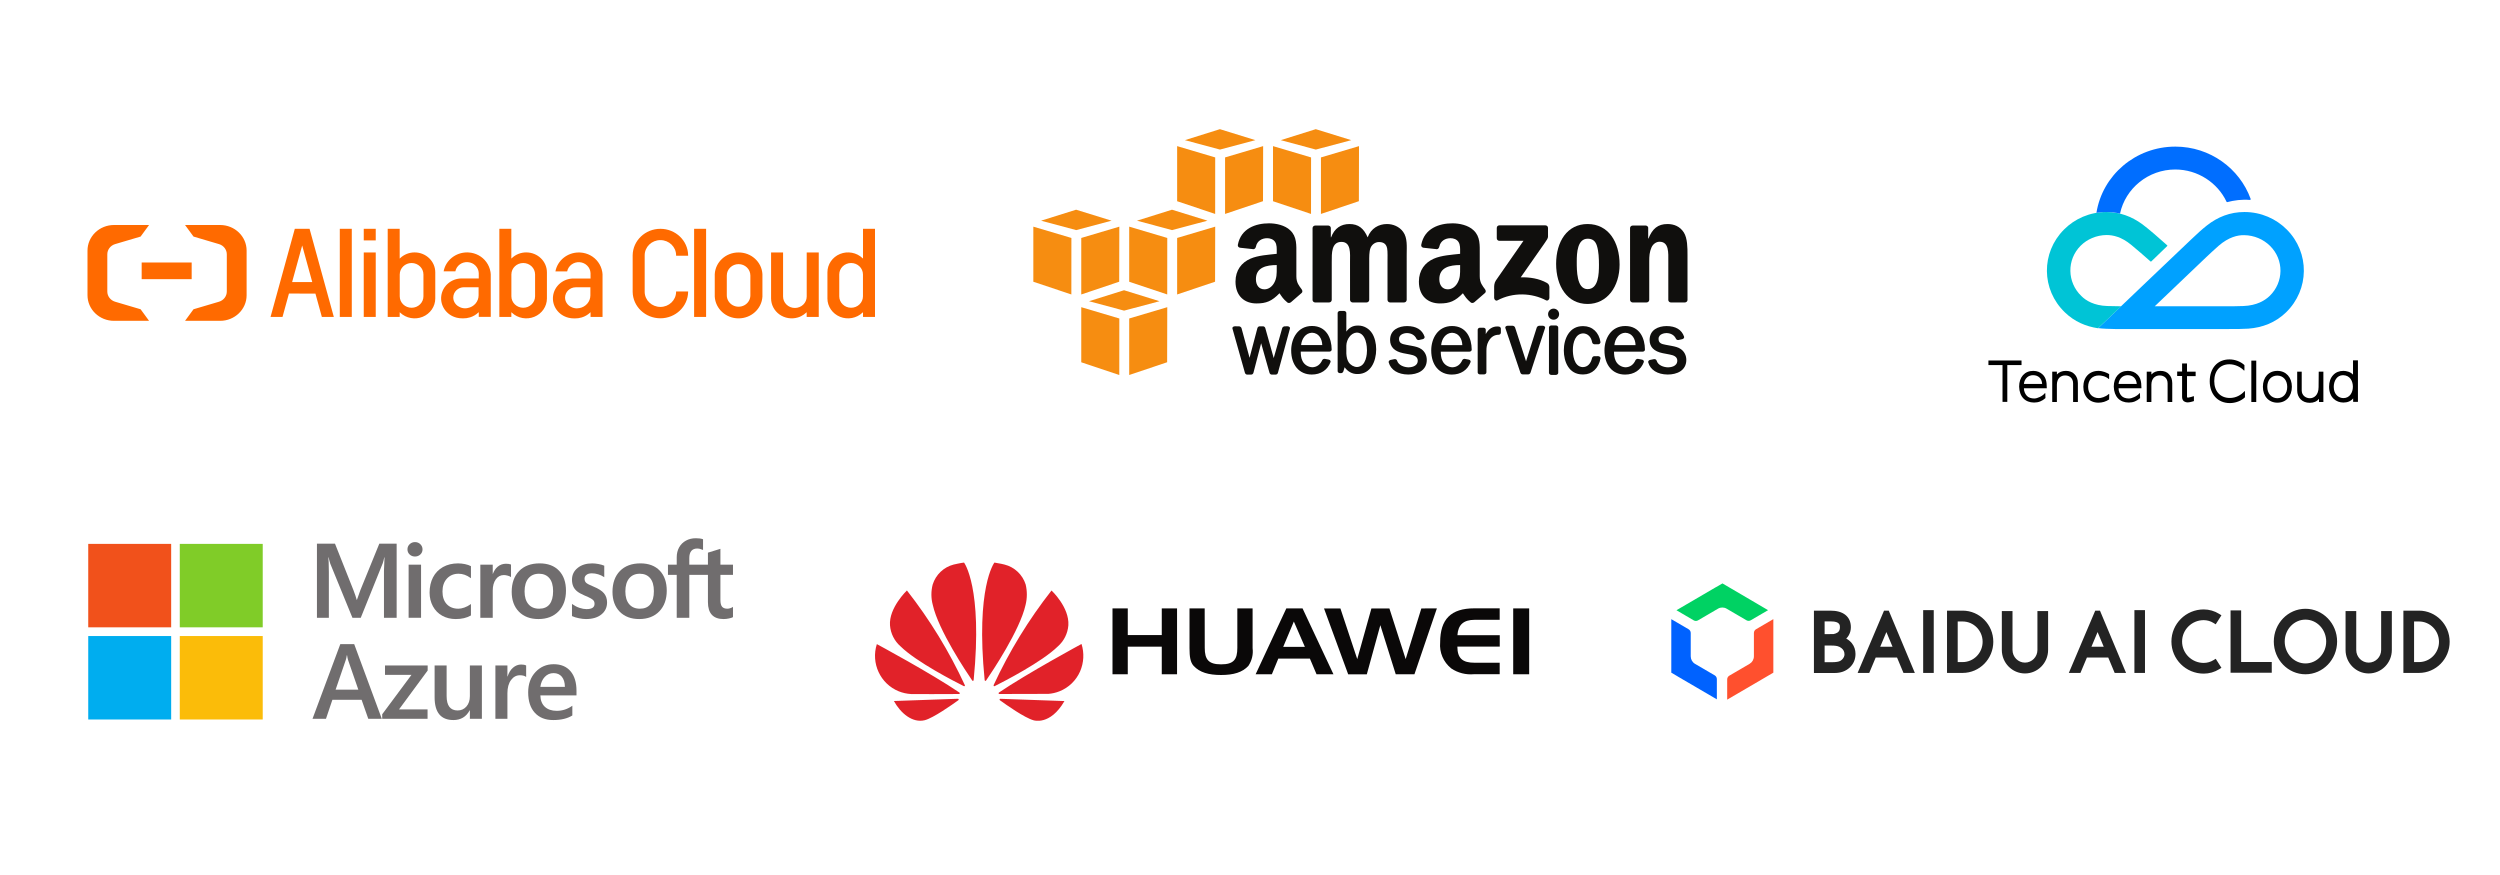 <?xml version="1.0" encoding="UTF-8"?>
<svg width="600px" height="210px" viewBox="0 0 600 210" version="1.1" xmlns="http://www.w3.org/2000/svg" xmlns:xlink="http://www.w3.org/1999/xlink">
    <title>Multi‑cloud</title>
    <g id="Multi‑cloud" stroke="none" stroke-width="1" fill="none" fill-rule="evenodd">
        <g id="alibaba-cloud-member" transform="translate(21, 54)" fill="#FF6A00" fill-rule="nonzero">
            <polygon id="Path" points="13 9 25 9 25 13 13 13"></polygon>
            <path d="M31.829,0 L23.41,0 L25.442,2.776 L31.58,4.593 C32.689,4.933 33.44,5.93 33.432,7.054 L33.433,7.061 L33.433,15.947 C33.44,17.07 32.689,18.068 31.58,18.407 L25.442,20.224 L23.411,23 L31.83,23 C35.341,23 38.187,20.25 38.187,16.859 L38.187,6.142 C38.187,2.75 35.341,0 31.83,0 L31.829,0 Z M6.358,0 L14.776,0 L12.745,2.776 L6.607,4.593 C5.498,4.933 4.747,5.93 4.754,7.054 L4.754,15.947 C4.747,17.07 5.498,18.068 6.607,18.407 L12.745,20.224 L14.776,23 L6.359,23 C4.673,23 3.055,22.353 1.863,21.201 C0.67,20.05 0,18.488 0,16.859 L0,6.142 C0,4.513 0.67,2.951 1.862,1.799 C3.055,0.647 4.672,0 6.359,0 L6.358,0 Z M141.264,16.06 C141.241,18.055 139.56,19.661 137.494,19.661 C135.428,19.661 133.747,18.055 133.723,16.06 L133.723,7.267 C133.723,5.255 135.411,3.625 137.494,3.625 C139.577,3.625 141.265,5.255 141.265,7.267 L141.265,7.375 L144.151,7.375 L144.151,7.267 C144.106,3.747 141.139,0.915 137.494,0.915 C133.85,0.915 130.883,3.747 130.838,7.267 L130.838,16.052 C130.89,19.565 133.852,22.388 137.49,22.39 C141.128,22.392 144.094,19.573 144.15,16.06 L144.151,15.944 L141.264,15.944 L141.264,16.06 Z M156.261,6.592 C153.219,6.576 150.7,8.871 150.54,11.806 L150.54,17.193 C150.715,20.122 153.226,22.411 156.263,22.409 C159.301,22.408 161.81,20.117 161.982,17.188 L161.982,11.799 C161.82,8.867 159.301,6.574 156.261,6.592 L156.261,6.592 Z M159.09,16.879 C159.09,17.855 158.552,18.758 157.676,19.246 C156.801,19.734 155.723,19.735 154.848,19.247 C153.972,18.759 153.433,17.857 153.432,16.881 L153.432,12.121 C153.432,10.612 154.699,9.388 156.261,9.388 C157.824,9.388 159.09,10.612 159.09,12.121 L159.09,16.879 Z M145.587,0.911 L148.463,0.911 L148.463,22.059 L145.587,22.059 L145.587,0.911 Z M66.3,6.592 L69.177,6.592 L69.177,22.059 L66.3,22.059 L66.3,6.592 Z M60.551,0.911 L63.428,0.911 L63.428,22.059 L60.551,22.059 L60.551,0.911 Z M53.294,0.911 L49.753,0.911 L43.939,22.032 L43.931,22.059 L46.804,22.059 L48.348,16.448 L54.704,16.467 L56.24,22.043 L56.244,22.059 L59.116,22.059 L53.299,0.927 L53.294,0.911 Z M53.942,13.696 L49.106,13.696 L51.524,4.914 L53.942,13.696 Z M172.611,17.171 C172.611,18.684 171.341,19.911 169.774,19.911 C168.208,19.911 166.938,18.684 166.938,17.171 L166.938,6.592 L164.06,6.592 L164.06,17.624 C164.062,19.145 164.811,20.574 166.079,21.476 C167.347,22.377 168.984,22.642 170.487,22.191 C170.762,22.112 171.028,22.006 171.28,21.873 C171.719,21.654 172.121,21.374 172.474,21.04 L172.599,20.924 L172.599,22.059 L175.5,22.059 L175.5,6.592 L172.611,6.592 L172.611,17.171 Z M66.3,0.911 L69.177,0.911 L69.177,3.691 L66.3,3.691 L66.3,0.911 Z M78.514,6.579 C77.218,6.577 75.974,7.068 75.05,7.946 L74.927,8.062 L74.927,0.914 L72.049,0.914 L72.049,22.062 L74.927,22.062 L74.927,20.926 L75.05,21.042 C76.474,22.39 78.596,22.781 80.434,22.035 C82.272,21.289 83.467,19.55 83.467,17.625 L83.467,11.363 C83.463,8.722 81.248,6.582 78.514,6.579 L78.514,6.579 Z M80.626,11.872 L80.626,17.117 C80.626,18.634 79.353,19.864 77.782,19.864 C76.211,19.864 74.938,18.634 74.938,17.117 L74.938,11.872 C74.938,10.354 76.211,9.124 77.782,9.124 C79.353,9.124 80.626,10.354 80.626,11.872 L80.626,11.872 Z M105.308,6.577 C104.012,6.575 102.768,7.066 101.845,7.944 L101.721,8.06 L101.721,0.912 L98.843,0.912 L98.843,22.06 L101.721,22.06 L101.721,20.924 L101.845,21.041 C103.268,22.389 105.391,22.781 107.229,22.035 C109.067,21.288 110.262,19.55 110.261,17.624 L110.261,11.362 C110.258,8.721 108.042,6.581 105.308,6.578 L105.308,6.577 Z M107.42,11.869 L107.42,17.115 C107.42,18.632 106.147,19.862 104.576,19.862 C103.006,19.862 101.732,18.632 101.732,17.115 L101.732,11.869 C101.732,10.352 103.005,9.122 104.576,9.122 C106.147,9.122 107.42,10.352 107.42,11.869 L107.42,11.869 Z M186.121,0.911 L186.121,8.06 L185.998,7.944 C184.574,6.596 182.452,6.205 180.614,6.951 C178.776,7.697 177.581,9.435 177.581,11.361 L177.583,17.626 L177.579,17.641 C177.587,19.564 178.786,21.295 180.622,22.037 C182.459,22.778 184.576,22.385 185.998,21.04 L186.121,20.924 L186.121,22.059 L189,22.059 L189,0.911 L186.121,0.911 Z M186.11,11.87 L186.11,17.114 C186.11,18.631 184.837,19.861 183.266,19.861 C181.695,19.861 180.422,18.631 180.422,17.114 L180.422,11.87 C180.422,10.352 181.695,9.122 183.266,9.122 C184.837,9.122 186.11,10.352 186.11,11.87 L186.11,11.87 Z M96.78,11.825 C96.77,11.644 96.75,11.464 96.722,11.285 L96.707,11.207 C96.563,10.374 96.226,9.582 95.722,8.892 C94.737,7.535 93.165,6.687 91.452,6.589 C91.341,6.583 91.229,6.579 91.118,6.578 C88.353,6.571 85.979,8.474 85.474,11.099 L85.469,11.126 L88.286,11.126 L88.289,11.108 C88.569,9.748 89.856,8.805 91.287,8.912 C92.718,9.019 93.84,10.143 93.899,11.528 L93.902,12.827 L89.819,12.827 C87.328,12.825 85.224,14.613 84.907,17 C84.591,19.387 86.161,21.629 88.573,22.234 L88.646,22.253 C88.849,22.302 89.056,22.338 89.265,22.362 L89.337,22.37 C89.585,22.396 89.834,22.409 90.084,22.409 C90.67,22.42 91.254,22.338 91.812,22.167 C92.551,21.941 93.224,21.55 93.778,21.027 L93.902,20.91 L93.902,22.046 L96.78,22.046 L96.78,20.197 L96.78,11.825 Z M90.355,14.936 L93.862,14.936 L93.862,16.891 C93.856,18.376 92.762,19.648 91.252,19.927 C91.042,19.974 90.827,19.997 90.612,19.998 C90.099,19.995 89.596,19.859 89.156,19.603 C89.027,19.538 88.904,19.462 88.789,19.375 C88.623,19.251 88.474,19.108 88.344,18.949 L88.314,18.912 C87.971,18.484 87.785,17.959 87.784,17.418 C87.786,16.048 88.936,14.937 90.355,14.936 L90.355,14.936 Z M123.609,11.839 C123.599,11.658 123.58,11.478 123.551,11.299 L123.536,11.221 C123.393,10.388 123.056,9.597 122.551,8.906 C121.567,7.549 119.994,6.701 118.282,6.603 C118.171,6.597 118.059,6.594 117.948,6.592 C115.183,6.585 112.808,8.488 112.303,11.114 L112.298,11.14 L115.115,11.14 L115.119,11.122 C115.399,9.763 116.687,8.821 118.117,8.928 C119.547,9.035 120.669,10.158 120.728,11.543 L120.732,12.841 L116.649,12.841 C114.158,12.841 112.055,14.628 111.739,17.014 C111.423,19.401 112.992,21.642 115.403,22.248 L115.475,22.267 C115.679,22.316 115.886,22.352 116.094,22.376 L116.167,22.384 C116.415,22.411 116.664,22.424 116.913,22.423 C117.499,22.434 118.083,22.353 118.642,22.181 C119.381,21.955 120.054,21.564 120.608,21.04 L120.732,20.924 L120.732,22.059 L123.609,22.059 L123.609,20.21 L123.609,11.839 Z M117.185,14.95 L120.692,14.95 L120.692,16.905 C120.685,18.39 119.591,19.662 118.082,19.941 C117.872,19.987 117.657,20.011 117.442,20.012 C116.929,20.009 116.426,19.873 115.986,19.618 C115.857,19.552 115.734,19.476 115.619,19.39 C115.453,19.265 115.304,19.122 115.174,18.963 L115.144,18.926 C114.801,18.498 114.615,17.973 114.614,17.433 C114.615,16.062 115.765,14.951 117.185,14.95 L117.185,14.95 Z" id="Shape"></path>
        </g>
        <g id="Group" transform="translate(248, 31)">
            <g id="g12" transform="translate(78.5, 29.5) scale(-1, 1) rotate(-180) translate(-78.5, -29.5) ">
                <polyline id="path14" fill="#F68D11" fill-rule="nonzero" points="43.638 38.655 34.513 41.707 34.513 54.931 43.649 52.218 43.638 38.655"></polyline>
                <polyline id="path16" fill="#F68D11" fill-rule="nonzero" points="46.017 52.218 55.153 54.931 55.121 41.716 46.017 38.655 46.017 52.218"></polyline>
                <polyline id="path18" fill="#F68D11" fill-rule="nonzero" points="53.292 56.363 44.777 59 36.374 56.363 44.79 54.102 53.292 56.363"></polyline>
                <polyline id="path20" fill="#F68D11" fill-rule="nonzero" points="66.646 38.655 57.522 41.707 57.522 54.931 66.657 52.218 66.646 38.655"></polyline>
                <polyline id="path22" fill="#F68D11" fill-rule="nonzero" points="69.026 52.218 78.162 54.931 78.13 41.716 69.026 38.655 69.026 52.218"></polyline>
                <polyline id="path24" fill="#F68D11" fill-rule="nonzero" points="76.301 56.363 67.786 59 59.383 56.363 67.798 54.102 76.301 56.363"></polyline>
                <polyline id="path26" fill="#F68D11" fill-rule="nonzero" points="9.136 32.891 0 35.603 0 22.379 9.125 19.328 9.136 32.891"></polyline>
                <polyline id="path28" fill="#F68D11" fill-rule="nonzero" points="11.504 32.891 20.64 35.603 20.608 22.388 11.504 19.328 11.504 32.891"></polyline>
                <polyline id="path30" fill="#F68D11" fill-rule="nonzero" points="18.779 37.035 10.265 39.672 1.861 37.035 10.277 34.775 18.779 37.035"></polyline>
                <polyline id="path32" fill="#F68D11" fill-rule="nonzero" points="32.133 19.328 23.009 22.379 23.009 35.603 32.144 32.891 32.133 19.328"></polyline>
                <polyline id="path34" fill="#F68D11" fill-rule="nonzero" points="34.513 32.891 43.649 35.603 43.617 22.388 34.513 19.328 34.513 32.891"></polyline>
                <polyline id="path36" fill="#F68D11" fill-rule="nonzero" points="41.788 37.035 33.273 39.672 24.87 37.035 33.285 34.775 41.788 37.035"></polyline>
                <polyline id="path38" fill="#F68D11" fill-rule="nonzero" points="20.629 0 11.504 3.052 11.504 16.276 20.64 13.563 20.629 0"></polyline>
                <polyline id="path40" fill="#F68D11" fill-rule="nonzero" points="23.009 13.563 32.144 16.276 32.113 3.061 23.009 0 23.009 13.563"></polyline>
                <polyline id="path42" fill="#F68D11" fill-rule="nonzero" points="30.283 17.708 21.769 20.345 13.365 17.708 21.781 15.447 30.283 17.708"></polyline>
                <path d="M61.037,11.69 L60.366,11.687 C60.119,11.687 59.805,11.521 59.728,11.25 L57.692,4.06 L55.677,11.235 C55.617,11.46 55.405,11.687 55.118,11.687 L54.323,11.687 C54.037,11.687 53.828,11.457 53.77,11.23 L51.896,4.13 L49.96,11.252 C49.884,11.512 49.562,11.687 49.31,11.687 L48.343,11.689 C48.137,11.689 47.945,11.6 47.842,11.457 C47.773,11.36 47.753,11.25 47.786,11.155 L50.777,0.543 C50.843,0.32 51.035,0.095 51.318,0.095 L52.278,0.095 C52.538,0.095 52.765,0.285 52.831,0.553 L54.672,7.622 L56.675,0.545 C56.736,0.329 56.929,0.095 57.213,0.095 L58.158,0.095 C58.421,0.095 58.642,0.278 58.707,0.546 L61.586,11.15 C61.62,11.252 61.601,11.366 61.532,11.462 C61.431,11.602 61.241,11.69 61.037,11.69" id="path44" fill="#100F0D" fill-rule="nonzero"></path>
                <path d="M69.343,7.184 L64.268,7.184 C64.385,8.612 65.31,10.091 66.877,10.148 C68.544,10.094 69.306,8.648 69.343,7.184 Z M66.873,11.766 C63.445,11.766 61.884,8.729 61.884,5.907 C61.884,2.386 63.825,0.111 66.828,0.111 C68.978,0.111 70.617,1.199 71.324,3.101 C71.362,3.209 71.35,3.327 71.291,3.433 C71.219,3.562 71.082,3.659 70.921,3.694 L69.969,3.877 C69.714,3.917 69.421,3.765 69.324,3.545 C68.862,2.489 68.02,1.889 66.962,1.858 C65.945,1.889 65.011,2.495 64.582,3.4 C64.235,4.139 64.183,4.868 64.177,5.609 L71.067,5.611 C71.211,5.611 71.361,5.675 71.466,5.782 C71.555,5.871 71.603,5.981 71.602,6.092 C71.585,8.835 70.334,11.766 66.873,11.766" id="path46" fill="#100F0D" fill-rule="nonzero"></path>
                <path d="M80.077,5.89 C80.077,5.241 79.96,1.996 77.66,1.913 C76.889,1.943 76.11,2.397 75.675,3.068 C75.355,3.576 75.168,4.278 75.12,5.146 L75.12,7.055 C75.157,8.517 76.184,10.122 77.653,10.184 C79.96,10.092 80.077,6.591 80.077,5.89 Z M78.021,11.864 L77.839,11.864 C76.701,11.864 75.806,11.39 75.12,10.42 L75.119,14.893 C75.119,15.144 74.86,15.373 74.574,15.373 L73.583,15.373 C73.324,15.373 73.035,15.168 73.034,14.893 L73.034,0.928 C73.035,0.675 73.294,0.444 73.58,0.444 L73.871,0.446 C74.145,0.446 74.341,0.668 74.407,0.874 L74.717,1.86 C75.437,0.835 76.521,0.233 77.682,0.233 L77.859,0.233 C80.917,0.233 82.285,3.213 82.285,6.166 C82.285,7.636 81.923,9.041 81.293,10.022 C80.564,11.158 79.31,11.864 78.021,11.864" id="path48" fill="#100F0D" fill-rule="nonzero"></path>
                <path d="M93.133,6.204 C92.489,6.668 91.714,6.823 90.939,6.979 L89.451,7.255 C88.383,7.431 87.765,7.718 87.765,8.662 C87.765,9.66 88.797,10.041 89.672,10.065 C90.741,10.038 91.545,9.56 91.935,8.72 C92.027,8.522 92.233,8.389 92.446,8.389 C92.483,8.389 92.52,8.393 92.555,8.4 L93.484,8.606 C93.635,8.639 93.777,8.743 93.853,8.879 C93.913,8.986 93.926,9.104 93.89,9.208 C93.322,10.867 91.88,11.743 89.697,11.743 C87.726,11.739 85.619,10.86 85.619,8.407 C85.619,6.729 86.67,5.664 88.747,5.241 L90.412,4.922 C91.326,4.747 92.261,4.435 92.261,3.451 C92.261,1.995 90.57,1.847 90.059,1.836 C88.912,1.861 87.613,2.374 87.298,3.459 C87.234,3.698 86.935,3.867 86.672,3.812 L85.701,3.611 C85.555,3.58 85.421,3.485 85.343,3.356 C85.278,3.249 85.259,3.129 85.289,3.02 C85.79,1.218 87.526,0.132 89.932,0.114 L89.985,0.113 C92.134,0.113 94.429,1.035 94.429,3.622 C94.429,4.675 93.957,5.616 93.133,6.204" id="path50" fill="#100F0D" fill-rule="nonzero"></path>
                <path d="M102.955,7.174 L97.879,7.174 C97.995,8.602 98.92,10.083 100.486,10.137 C102.153,10.084 102.917,8.638 102.955,7.174 Z M100.484,11.756 C97.055,11.756 95.494,8.719 95.494,5.897 C95.494,2.376 97.435,0.101 100.439,0.101 C102.589,0.101 104.227,1.19 104.936,3.091 C104.973,3.2 104.962,3.318 104.902,3.424 C104.83,3.553 104.693,3.65 104.532,3.685 L103.579,3.867 C103.356,3.904 103.045,3.788 102.935,3.535 C102.473,2.479 101.63,1.88 100.573,1.847 C99.555,1.88 98.621,2.485 98.195,3.39 C97.846,4.128 97.794,4.857 97.789,5.6 L104.678,5.601 C104.822,5.601 104.97,5.665 105.076,5.771 C105.164,5.86 105.212,5.971 105.211,6.082 C105.195,8.825 103.946,11.756 100.484,11.756" id="path52" fill="#100F0D" fill-rule="nonzero"></path>
                <path d="M111.717,11.627 C111.582,11.642 111.453,11.649 111.328,11.649 C110.171,11.649 109.232,11.019 108.581,9.815 L108.583,10.869 C108.582,11.124 108.328,11.349 108.039,11.349 L107.179,11.349 C106.897,11.349 106.648,11.124 106.646,10.865 L106.644,0.627 C106.644,0.37 106.893,0.145 107.178,0.145 L108.181,0.145 C108.443,0.145 108.737,0.351 108.739,0.627 L108.74,5.789 C108.74,6.64 108.819,7.281 109.225,8.04 C109.804,9.12 110.614,9.65 111.699,9.659 C111.971,9.661 112.21,9.899 112.21,10.168 L112.21,11.126 C112.21,11.377 111.993,11.597 111.717,11.627" id="path54" fill="#100F0D" fill-rule="nonzero"></path>
                <path d="M122.257,11.828 L121.464,11.827 C121.216,11.827 120.897,11.649 120.82,11.387 L118.25,3.293 L115.626,11.379 C115.549,11.647 115.23,11.827 114.98,11.827 L113.848,11.828 C113.64,11.828 113.439,11.736 113.336,11.592 C113.267,11.496 113.248,11.387 113.282,11.286 L116.874,0.608 C116.943,0.397 117.126,0.15 117.416,0.15 L118.786,0.15 C119.037,0.15 119.243,0.322 119.338,0.609 L122.821,11.282 C122.856,11.384 122.838,11.493 122.769,11.589 C122.665,11.734 122.465,11.828 122.257,11.828" id="path56" fill="#100F0D" fill-rule="nonzero"></path>
                <path d="M124.862,15.932 C124.132,15.932 123.538,15.335 123.538,14.601 C123.538,13.867 124.132,13.271 124.862,13.271 C125.592,13.271 126.187,13.867 126.187,14.601 C126.187,15.335 125.592,15.932 124.862,15.932" id="path58" fill="#100F0D" fill-rule="nonzero"></path>
                <path d="M125.407,11.893 L124.32,11.894 C124.024,11.894 123.755,11.654 123.755,11.391 L123.749,0.521 C123.749,0.389 123.817,0.259 123.934,0.162 C124.041,0.074 124.178,0.023 124.316,0.023 L125.411,0.021 L125.412,0.021 C125.712,0.024 125.975,0.257 125.975,0.52 L125.975,11.391 C125.975,11.659 125.709,11.893 125.407,11.893" id="path60" fill="#100F0D" fill-rule="nonzero"></path>
                <path d="M135.567,4.521 L134.659,4.518 C134.406,4.518 134.193,4.365 134.099,4.1 C133.767,2.667 133.016,1.924 131.877,1.891 C129.659,1.957 129.486,5.055 129.486,6.003 C129.486,7.894 130.14,9.934 131.964,9.988 C133.065,9.954 133.866,9.163 134.106,7.874 C134.151,7.611 134.353,7.412 134.629,7.377 L135.6,7.368 C135.89,7.399 136.118,7.62 136.116,7.893 C135.772,10.222 134.161,11.728 132.008,11.728 L131.934,11.726 L131.85,11.728 C128.718,11.728 127.317,8.8 127.317,5.897 C127.317,3.236 128.498,0.13 131.832,0.13 L131.992,0.13 C134.091,0.13 135.675,1.604 136.129,3.995 C136.139,4.109 136.1,4.223 136.02,4.315 C135.915,4.435 135.749,4.512 135.567,4.521" id="path62" fill="#100F0D" fill-rule="nonzero"></path>
                <path d="M144.533,7.174 L139.456,7.174 C139.572,8.603 140.497,10.083 142.065,10.137 C143.731,10.084 144.495,8.638 144.533,7.174 Z M142.061,11.756 C138.633,11.756 137.072,8.719 137.072,5.897 C137.072,2.376 139.013,0.101 142.017,0.101 C144.166,0.101 145.804,1.189 146.513,3.091 C146.55,3.2 146.538,3.319 146.479,3.424 C146.406,3.554 146.273,3.649 146.108,3.685 L145.157,3.867 C144.933,3.904 144.623,3.788 144.513,3.535 C144.05,2.479 143.206,1.88 142.15,1.847 C141.132,1.88 140.199,2.485 139.772,3.39 C139.423,4.129 139.372,4.858 139.366,5.6 L146.256,5.601 C146.4,5.601 146.55,5.665 146.656,5.772 C146.744,5.862 146.791,5.973 146.79,6.082 C146.774,8.825 145.523,11.756 142.061,11.756" id="path64" fill="#100F0D" fill-rule="nonzero"></path>
                <path d="M155.42,6.204 C154.775,6.669 153.999,6.824 153.225,6.979 L151.737,7.255 C150.671,7.431 150.053,7.718 150.053,8.662 C150.053,9.949 151.647,10.057 151.958,10.065 C153.028,10.038 153.831,9.56 154.221,8.719 C154.314,8.521 154.52,8.389 154.734,8.389 C154.771,8.389 154.808,8.393 154.844,8.4 L155.771,8.606 C155.923,8.639 156.064,8.744 156.14,8.879 C156.2,8.987 156.213,9.104 156.177,9.208 C155.61,10.867 154.167,11.743 151.984,11.743 C150.013,11.739 147.907,10.86 147.907,8.407 C147.907,6.729 148.958,5.664 151.034,5.241 L152.7,4.922 C153.614,4.747 154.549,4.435 154.549,3.451 C154.549,1.995 152.858,1.847 152.347,1.836 C151.283,1.859 149.922,2.299 149.586,3.458 C149.524,3.698 149.225,3.867 148.957,3.812 L147.988,3.611 C147.841,3.58 147.707,3.484 147.629,3.355 C147.564,3.248 147.546,3.129 147.576,3.02 C148.076,1.218 149.811,0.132 152.217,0.114 L152.271,0.113 C154.42,0.113 156.716,1.035 156.716,3.622 C156.716,4.675 156.243,5.617 155.42,6.204" id="path66" fill="#100F0D" fill-rule="nonzero"></path>
                <path d="M111.225,32.822 L111.225,35.291 C111.226,35.665 111.51,35.916 111.85,35.916 L122.886,35.916 C123.238,35.916 123.522,35.659 123.522,35.294 L123.522,33.177 C123.519,32.822 123.22,32.359 122.691,31.623 L116.975,23.444 C119.096,23.495 121.341,23.177 123.268,22.091 C123.704,21.846 123.82,21.483 123.855,21.128 L123.855,18.494 C123.855,18.131 123.459,17.711 123.042,17.93 C119.646,19.713 115.138,19.908 111.381,17.909 C110.997,17.704 110.595,18.117 110.595,18.481 L110.595,20.983 C110.595,21.383 110.603,22.069 111.006,22.68 L117.629,32.2 L111.863,32.202 C111.51,32.202 111.228,32.453 111.225,32.822" id="path68" fill="#100F0D"></path>
                <path d="M70.97,17.41 L67.612,17.41 C67.292,17.431 67.037,17.673 67.012,17.98 L67.014,35.249 C67.014,35.594 67.304,35.87 67.662,35.87 L70.788,35.872 C71.116,35.854 71.378,35.606 71.4,35.292 L71.4,33.036 L71.462,33.036 C72.277,35.217 73.812,36.233 75.88,36.233 C77.98,36.233 79.297,35.217 80.237,33.036 C81.052,35.217 82.901,36.233 84.877,36.233 C86.287,36.233 87.821,35.653 88.761,34.345 C89.827,32.891 89.607,30.785 89.607,28.93 L89.605,18.033 C89.605,17.688 89.315,17.41 88.958,17.41 L85.605,17.41 C85.267,17.431 85.002,17.701 85.002,18.031 L85.002,27.186 C85.002,27.913 85.064,29.73 84.907,30.42 C84.656,31.584 83.903,31.909 82.933,31.909 C82.117,31.909 81.271,31.364 80.926,30.494 C80.582,29.621 80.613,28.167 80.613,27.186 L80.613,18.033 C80.613,17.688 80.323,17.41 79.966,17.41 L76.612,17.41 C76.276,17.431 76.01,17.701 76.01,18.031 L76.005,27.186 C76.005,29.113 76.32,31.946 73.938,31.946 C71.525,31.946 71.619,29.185 71.619,27.186 L71.617,18.033 C71.618,17.688 71.328,17.41 70.97,17.41" id="path70" fill="#100F0D"></path>
                <path d="M133.054,32.71 C130.577,32.71 130.421,29.33 130.421,27.222 C130.421,25.115 130.39,20.609 133.023,20.609 C135.625,20.609 135.75,24.243 135.75,26.46 C135.75,27.913 135.688,29.657 135.249,31.038 C134.872,32.237 134.12,32.71 133.054,32.71 L133.054,32.71 Z M133.023,36.233 C138.006,36.233 140.702,31.946 140.702,26.497 C140.702,21.227 137.723,17.048 133.023,17.048 C128.134,17.048 125.469,21.336 125.469,26.678 C125.469,32.056 128.164,36.233 133.023,36.233" id="path72" fill="#100F0D"></path>
                <path d="M147.164,17.41 L143.819,17.41 C143.482,17.431 143.216,17.701 143.216,18.031 L143.212,35.307 C143.239,35.622 143.518,35.87 143.855,35.87 L146.971,35.872 C147.264,35.856 147.505,35.656 147.567,35.388 L147.567,32.746 L147.63,32.746 C148.569,35.108 149.887,36.233 152.205,36.233 C153.709,36.233 155.183,35.69 156.123,34.199 C157,32.819 157,30.494 157,28.822 L157,17.955 C156.962,17.649 156.69,17.41 156.358,17.41 L152.991,17.41 C152.68,17.431 152.431,17.661 152.393,17.955 L152.393,27.332 C152.393,29.221 152.613,31.983 150.293,31.983 C149.479,31.983 148.727,31.437 148.351,30.602 C147.88,29.549 147.818,28.495 147.818,27.332 L147.818,18.033 C147.812,17.688 147.522,17.41 147.164,17.41" id="path74" fill="#100F0D"></path>
                <path d="M105.812,17.454 C105.59,17.255 105.271,17.242 105.02,17.376 C103.905,18.305 103.705,18.735 103.095,19.619 C101.252,17.737 99.947,17.173 97.561,17.173 C94.733,17.173 92.535,18.921 92.535,22.417 C92.535,25.148 94.011,27.005 96.115,27.916 C97.937,28.718 100.481,28.864 102.428,29.083 L102.428,29.519 C102.428,30.32 102.491,31.267 102.019,31.959 C101.612,32.578 100.826,32.832 100.135,32.832 C98.854,32.832 97.716,32.174 97.436,30.811 C97.379,30.509 97.157,30.208 96.853,30.193 L93.599,30.547 C93.324,30.609 93.019,30.829 93.099,31.249 C93.846,35.206 97.411,36.402 100.607,36.402 C102.239,36.402 104.376,35.965 105.663,34.727 C107.296,33.197 107.139,31.158 107.139,28.936 L107.139,23.694 C107.139,22.118 107.793,21.426 108.407,20.576 C108.62,20.269 108.668,19.906 108.395,19.681 C107.709,19.105 106.491,18.046 105.821,17.447 L105.812,17.454 L105.812,17.454 Z M102.428,25.659 C102.428,24.347 102.459,23.254 101.799,22.089 C101.265,21.142 100.417,20.56 99.474,20.56 C98.188,20.56 97.434,21.542 97.434,23 C97.434,25.865 100,26.386 102.428,26.386 L102.428,25.659" id="path76" fill="#100F0D"></path>
                <path d="M61.8,17.454 C61.578,17.255 61.257,17.242 61.006,17.376 C59.891,18.305 59.691,18.735 59.081,19.619 C57.239,17.737 55.934,17.173 53.546,17.173 C50.719,17.173 48.52,18.921 48.52,22.417 C48.52,25.148 49.997,27.005 52.102,27.916 C53.924,28.718 56.468,28.864 58.415,29.083 L58.415,29.519 C58.415,30.32 58.478,31.267 58.006,31.959 C57.598,32.578 56.812,32.832 56.122,32.832 C54.842,32.832 53.702,32.174 53.423,30.811 C53.365,30.509 53.144,30.208 52.84,30.193 L49.586,30.547 C49.311,30.609 49.006,30.829 49.084,31.249 C49.832,35.206 53.398,36.402 56.592,36.402 C58.227,36.402 60.362,35.965 61.65,34.727 C63.283,33.197 63.126,31.158 63.126,28.936 L63.126,23.694 C63.126,22.118 63.78,21.426 64.393,20.576 C64.607,20.269 64.655,19.906 64.383,19.681 C63.696,19.105 62.477,18.046 61.808,17.447 L61.8,17.454 Z M58.415,25.659 C58.415,24.347 58.446,23.254 57.787,22.089 C57.254,21.142 56.404,20.56 55.463,20.56 C54.174,20.56 53.421,21.542 53.421,23 C53.421,25.865 55.986,26.386 58.415,26.386 L58.415,25.659" id="path78" fill="#100F0D"></path>
            </g>
        </g>
        <g id="microsoft-azure" transform="translate(21, 129)" fill-rule="nonzero">
            <g id="Group" transform="translate(77.5, 22) scale(-1, 1) rotate(-180) translate(-77.5, -22) ">
                <path d="M65.489,31.361 L64.66,29.025 L64.614,29.025 C64.468,29.575 64.221,30.348 63.836,31.335 L59.395,42.522 L55.066,42.522 L55.066,24.733 L57.925,24.733 L57.925,35.67 C57.925,36.343 57.908,37.16 57.88,38.094 C57.868,38.567 57.812,38.943 57.798,39.23 L57.863,39.23 C57.972,38.717 58.107,38.209 58.268,37.709 L63.583,24.734 L65.582,24.734 L70.86,37.829 C70.975,38.126 71.108,38.709 71.223,39.23 L71.285,39.23 C71.22,37.935 71.158,36.753 71.152,36.036 L71.152,24.734 L74.197,24.734 L74.197,42.522 L70.037,42.522 L65.489,31.361 Z" id="Path" fill="#706D6E"></path>
                <polygon id="Path" fill="#706D6E" points="77.069 24.734 80.054 24.734 80.054 37.48 77.069 37.48"></polygon>
                <path d="M78.593,42.898 C78.101,42.898 77.671,42.731 77.322,42.397 C76.968,42.064 76.791,41.642 76.791,41.149 C76.791,40.66 76.968,40.248 77.317,39.92 C77.665,39.596 78.095,39.434 78.593,39.434 C79.093,39.434 79.523,39.596 79.878,39.92 C80.226,40.248 80.406,40.66 80.406,41.149 C80.406,41.627 80.232,42.041 79.886,42.385 C79.543,42.725 79.113,42.898 78.593,42.898" id="Path" fill="#706D6E"></path>
                <path d="M90.607,37.61 C90.057,37.726 89.498,37.786 88.937,37.788 C87.574,37.788 86.354,37.493 85.314,36.91 C84.277,36.327 83.472,35.496 82.924,34.438 C82.379,33.382 82.101,32.151 82.101,30.772 C82.101,29.569 82.373,28.466 82.899,27.492 C83.43,26.515 84.181,25.751 85.131,25.226 C86.081,24.695 87.174,24.427 88.392,24.427 C89.808,24.427 91.011,24.711 91.984,25.271 L92.029,25.293 L92.029,28.043 L91.903,27.952 C91.455,27.627 90.962,27.369 90.441,27.186 C89.915,27 89.434,26.909 89.013,26.909 C87.841,26.909 86.899,27.275 86.221,28.003 C85.541,28.728 85.195,29.75 85.195,31.032 C85.195,32.327 85.55,33.373 86.269,34.146 C86.975,34.916 87.917,35.305 89.061,35.305 C90.042,35.305 90.997,34.973 91.903,34.311 L92.029,34.219 L92.029,37.116 L91.984,37.139 C91.644,37.33 91.177,37.488 90.607,37.61" id="Path" fill="#706D6E"></path>
                <path d="M100.428,37.702 C99.674,37.702 99.005,37.46 98.435,36.985 C97.929,36.565 97.566,35.99 97.288,35.276 L97.257,35.276 L97.257,37.48 L94.277,37.48 L94.277,24.733 L97.257,24.733 L97.257,31.253 C97.257,32.366 97.504,33.273 97.999,33.962 C98.48,34.642 99.132,34.987 99.927,34.987 C100.194,34.987 100.492,34.942 100.821,34.853 C101.144,34.767 101.378,34.669 101.515,34.57 L101.642,34.48 L101.642,37.504 L101.597,37.526 C101.319,37.644 100.922,37.702 100.428,37.702" id="Path" fill="#706D6E"></path>
                <path d="M110.895,27.973 C110.333,27.267 109.49,26.91 108.388,26.91 C107.295,26.91 106.429,27.273 105.825,27.993 C105.206,28.718 104.897,29.75 104.897,31.058 C104.897,32.411 105.206,33.469 105.825,34.204 C106.429,34.936 107.283,35.305 108.363,35.305 C109.408,35.305 110.243,34.952 110.839,34.252 C111.438,33.548 111.744,32.5 111.744,31.131 C111.744,29.75 111.457,28.684 110.895,27.973 M108.517,37.791 C106.435,37.791 104.776,37.173 103.593,35.957 C102.409,34.746 101.808,33.061 101.808,30.96 C101.808,28.964 102.395,27.359 103.548,26.188 C104.7,25.019 106.274,24.427 108.217,24.427 C110.238,24.427 111.871,25.049 113.054,26.283 C114.232,27.515 114.834,29.177 114.834,31.231 C114.834,33.258 114.274,34.876 113.161,36.036 C112.053,37.202 110.491,37.791 108.517,37.791" id="Shape" fill="#706D6E"></path>
                <path d="M121.445,32.215 C120.503,32.593 119.902,32.91 119.654,33.15 C119.415,33.385 119.294,33.713 119.294,34.13 C119.294,34.502 119.441,34.796 119.756,35.041 C120.065,35.283 120.495,35.404 121.034,35.404 C121.54,35.404 122.057,35.326 122.566,35.168 C123.072,35.011 123.527,34.805 123.901,34.545 L124.022,34.461 L124.022,37.234 L123.972,37.252 C123.634,37.404 123.173,37.531 122.622,37.635 C122.071,37.737 121.565,37.788 121.136,37.788 C119.71,37.788 118.535,37.422 117.642,36.702 C116.736,35.977 116.275,35.025 116.275,33.873 C116.275,33.273 116.376,32.745 116.571,32.294 C116.768,31.841 117.071,31.441 117.476,31.106 C117.869,30.775 118.485,30.429 119.306,30.075 C119.994,29.791 120.503,29.552 120.832,29.361 C121.152,29.176 121.374,28.989 121.504,28.807 C121.627,28.626 121.692,28.384 121.692,28.085 C121.692,27.226 121.054,26.809 119.744,26.809 C119.255,26.809 118.698,26.911 118.091,27.112 C117.488,27.312 116.919,27.603 116.402,27.974 L116.275,28.066 L116.275,25.143 L116.321,25.121 C116.751,24.921 117.287,24.755 117.925,24.627 C118.558,24.492 119.134,24.427 119.629,24.427 C121.178,24.427 122.42,24.796 123.32,25.52 C124.236,26.251 124.697,27.225 124.697,28.417 C124.697,29.275 124.446,30.012 123.957,30.607 C123.466,31.198 122.622,31.737 121.445,32.215" id="Path" fill="#706D6E"></path>
                <path d="M135.083,27.973 C134.521,27.267 133.678,26.91 132.578,26.91 C131.483,26.91 130.616,27.273 130.009,27.993 C129.394,28.718 129.085,29.75 129.085,31.058 C129.085,32.411 129.394,33.469 130.009,34.204 C130.616,34.936 131.471,35.305 132.55,35.305 C133.602,35.305 134.431,34.952 135.027,34.252 C135.628,33.548 135.932,32.5 135.932,31.131 C135.932,29.75 135.645,28.684 135.083,27.973 M132.711,37.791 C130.622,37.791 128.964,37.173 127.78,35.957 C126.597,34.746 125.996,33.061 125.996,30.96 C125.996,28.964 126.583,27.359 127.735,26.188 C128.888,25.019 130.462,24.427 132.402,24.427 C134.431,24.427 136.059,25.049 137.242,26.283 C138.425,27.515 139.021,29.177 139.021,31.231 C139.021,33.258 138.462,34.876 137.349,36.036 C136.241,37.202 134.678,37.791 132.711,37.791" id="Shape" fill="#706D6E"></path>
                <path d="M154.916,35.037 L154.916,37.48 L151.898,37.48 L151.898,41.283 L151.797,41.252 L148.96,40.38 L148.904,40.363 L148.904,37.48 L144.432,37.48 L144.432,39.086 C144.432,39.834 144.6,40.405 144.924,40.787 C145.253,41.163 145.717,41.354 146.31,41.354 C146.734,41.354 147.178,41.255 147.62,41.054 L147.729,41.006 L147.729,43.581 L147.679,43.598 C147.265,43.75 146.703,43.824 146,43.824 C145.121,43.824 144.322,43.633 143.625,43.25 C142.925,42.868 142.375,42.324 141.989,41.627 C141.607,40.935 141.413,40.134 141.413,39.246 L141.413,37.48 L139.311,37.48 L139.311,35.037 L141.413,35.037 L141.413,24.734 L144.432,24.734 L144.432,35.037 L148.904,35.037 L148.904,28.489 C148.904,25.795 150.169,24.427 152.659,24.427 C153.07,24.427 153.505,24.475 153.944,24.568 C154.391,24.666 154.697,24.762 154.874,24.867 L154.916,24.889 L154.916,27.359 L154.795,27.275 C154.633,27.168 154.424,27.076 154.189,27.011 C153.944,26.942 153.747,26.91 153.59,26.91 C153.005,26.91 152.575,27.067 152.308,27.377 C152.032,27.694 151.898,28.244 151.898,29.018 L151.898,35.037 L154.916,35.037 Z" id="Path" fill="#706D6E"></path>
                <polygon id="Path" fill="#F1511B" points="20.08 22.441 0.177 22.441 0.177 42.468 20.08 42.468"></polygon>
                <polygon id="Path" fill="#80CC28" points="42.054 22.441 22.147 22.441 22.147 42.468 42.054 42.468"></polygon>
                <polygon id="Path" fill="#00ADEF" points="20.08 0.321 0.177 0.321 0.177 20.352 20.08 20.352"></polygon>
                <polygon id="Path" fill="#FBBC09" points="42.054 0.321 22.147 0.321 22.147 20.352 42.054 20.352"></polygon>
                <path d="M65.001,7.477 L62.527,14.629 C62.453,14.861 62.374,15.237 62.292,15.753 L62.242,15.753 C62.167,15.278 62.084,14.904 61.993,14.629 L59.545,7.477 L65.001,7.477 Z M70.63,0.489 L67.386,0.489 L65.783,5.052 L58.774,5.052 L57.234,0.489 L54.003,0.489 L60.676,18.416 L64.006,18.416 L70.63,0.489 Z" id="Shape" fill="#706D6E"></path>
                <polygon id="Path" fill="#706D6E" points="81.64 12.078 74.769 2.751 81.615 2.751 81.615 0.489 70.73 0.489 70.73 1.577 77.751 11.027 71.4 11.027 71.4 13.29 81.64 13.29"></polygon>
                <path d="M94.653,0.489 L91.77,0.489 L91.77,2.514 L91.72,2.514 C90.883,0.964 89.582,0.189 87.818,0.189 C84.811,0.189 83.307,2.005 83.307,5.639 L83.307,13.29 L86.19,13.29 L86.19,5.94 C86.19,3.639 87.072,2.489 88.837,2.489 C89.69,2.489 90.392,2.806 90.943,3.439 C91.494,4.072 91.77,4.902 91.77,5.927 L91.77,13.29 L94.653,13.29 L94.653,0.489 Z" id="Path" fill="#706D6E"></path>
                <path d="M105.276,10.528 C104.929,10.803 104.428,10.94 103.774,10.94 C102.92,10.94 102.208,10.553 101.637,9.777 C101.065,9.002 100.779,7.948 100.779,6.614 L100.779,0.489 L97.896,0.489 L97.896,13.29 L100.779,13.29 L100.779,10.653 L100.828,10.653 C101.109,11.553 101.543,12.255 102.127,12.759 C102.711,13.263 103.363,13.515 104.084,13.515 C104.606,13.515 105.004,13.436 105.276,13.278 L105.276,10.528 Z" id="Path" fill="#706D6E"></path>
                <path d="M114.573,8.152 C114.564,9.194 114.32,10.005 113.839,10.584 C113.359,11.163 112.697,11.453 111.851,11.453 C111.023,11.453 110.321,11.148 109.745,10.54 C109.17,9.931 108.815,9.135 108.683,8.152 L114.573,8.152 Z M117.357,6.102 L108.683,6.102 C108.715,4.919 109.078,4.006 109.77,3.364 C110.462,2.722 111.412,2.402 112.622,2.402 C113.981,2.402 115.227,2.809 116.362,3.626 L116.362,1.289 C115.202,0.556 113.669,0.189 111.765,0.189 C109.891,0.189 108.424,0.77 107.359,1.933 C106.294,3.095 105.762,4.731 105.762,6.84 C105.762,8.831 106.348,10.455 107.52,11.709 C108.693,12.964 110.149,13.59 111.889,13.59 C113.628,13.59 114.974,13.028 115.928,11.903 C116.88,10.778 117.357,9.215 117.357,7.215 L117.357,6.102 Z" id="Shape" fill="#706D6E"></path>
            </g>
        </g>
        <g id="baidu-kcsp" transform="translate(401, 140)" fill-rule="nonzero">
            <g id="Group" transform="translate(93.5, 14) scale(-1, 1) rotate(-180) translate(-93.5, -14) ">
                <path d="M21.096,22.871 L21.099,22.873 L12.388,27.982 L10.919,27.125 C10.842,27.088 10.767,27.048 10.693,27.006 L1.349,21.545 L5.501,19.111 C5.817,18.927 6.205,18.927 6.521,19.111 L8.608,20.331 L11.328,21.92 C11.965,22.292 12.748,22.292 13.385,21.92 L15.525,20.67 L18.158,19.131 C18.473,18.947 18.861,18.947 19.176,19.131 L23.339,21.56 L21.096,22.871 Z" id="Path" fill="#00D263"></path>
                <path d="M20.448,16.983 C20.132,16.798 19.937,16.456 19.937,16.085 L19.937,10.491 C19.937,9.746 19.544,9.057 18.907,8.685 L14.034,5.838 C13.718,5.653 13.523,5.311 13.523,4.94 L13.523,0.084 L22.937,5.585 C22.95,5.593 22.962,5.601 22.975,5.609 L24.602,6.56 L24.602,19.41 L20.448,16.983 Z" id="Path" fill="#FF502E"></path>
                <path d="M10.533,5.913 L5.806,8.675 C5.169,9.047 4.776,9.735 4.776,10.481 L4.776,16.078 C4.776,16.449 4.581,16.791 4.265,16.976 L0.112,19.402 L0.111,19.41 L0.111,6.56 L1.569,5.707 C1.635,5.661 1.703,5.617 1.773,5.576 L11.044,0.159 L11.044,5.015 C11.044,5.385 10.849,5.728 10.533,5.913" id="Path" fill="#0062FF"></path>
                <path d="M41.657,10.7 C41.617,10.474 41.518,10.249 41.356,10.018 C41.133,9.697 40.852,9.467 40.498,9.314 C40.238,9.202 39.698,9.068 38.603,9.068 L36.909,9.068 L36.909,13.08 L39.026,13.06 C39.432,13.031 39.817,12.978 40.008,12.923 C40.373,12.82 40.687,12.664 40.942,12.461 C41.036,12.387 41.112,12.304 41.188,12.222 C41.212,12.196 41.244,12.173 41.267,12.146 C41.357,12.038 41.434,11.92 41.497,11.794 C41.616,11.552 41.676,11.26 41.676,10.927 C41.676,10.851 41.67,10.776 41.657,10.7 M36.909,18.86 L38.489,18.86 C40.584,18.86 40.584,17.915 40.584,17.46 C40.584,16.857 40.398,16.452 40,16.189 C39.754,16.027 39.402,15.896 39.063,15.825 L36.909,15.803 L36.909,18.86 Z M42.098,14.74 C42.323,14.963 42.518,15.214 42.68,15.489 C43.031,16.087 43.209,16.751 43.209,17.46 C43.209,18.741 42.758,19.747 41.87,20.447 C41.029,21.111 39.816,21.447 38.264,21.447 L34.342,21.447 L34.342,6.481 L39.318,6.481 C40.762,6.481 41.964,6.912 42.892,7.76 C43.839,8.625 44.32,9.729 44.32,11.042 C44.32,12.023 44.03,12.887 43.46,13.61 C43.106,14.057 42.649,14.436 42.098,14.74 M60.56,6.499 L63.099,6.499 L63.099,21.563 L60.56,21.563 L60.56,6.499 Z M50.251,12.777 L50.482,13.327 L51.733,16.308 L53.209,12.777 L50.251,12.777 Z M51.166,21.446 L44.829,6.499 L47.617,6.499 L49.17,10.2 L54.286,10.2 L55.833,6.499 L58.562,6.499 L52.304,21.446 L51.166,21.446 Z M100.94,12.777 L101.171,13.327 L102.422,16.308 L103.897,12.777 L100.94,12.777 Z M101.855,21.446 L95.518,6.499 L98.305,6.499 L99.858,10.2 L104.975,10.2 L106.522,6.499 L109.251,6.499 L102.992,21.446 L101.855,21.446 Z M111.258,6.499 L113.797,6.499 L113.797,21.563 L111.258,21.563 L111.258,6.499 Z M136.874,21.511 L134.334,21.511 L134.334,6.551 L144.221,6.551 L144.221,9.119 L136.874,9.119 L136.874,21.511 Z M70.028,9.1 L68.85,9.1 L68.85,18.846 L70.028,18.846 C72.675,18.846 74.829,16.66 74.829,13.973 C74.829,11.286 72.675,9.101 70.028,9.101 M70.028,21.447 L66.286,21.447 L66.286,6.499 L70.028,6.499 C74.089,6.499 77.392,9.852 77.392,13.973 C77.392,18.095 74.089,21.447 70.028,21.447 M179.555,9.1 L178.377,9.1 L178.377,18.846 L179.555,18.846 C182.202,18.846 184.356,16.66 184.356,13.973 C184.356,11.286 182.202,9.101 179.555,9.101 M179.555,21.447 L175.814,21.447 L175.814,6.499 L179.555,6.499 C183.616,6.499 186.919,9.852 186.919,13.973 C186.919,18.095 183.616,21.447 179.555,21.447 M87.982,12.006 C87.982,10.333 86.641,8.972 84.992,8.972 C83.343,8.972 82.002,10.333 82.002,12.006 L82.002,21.337 L79.439,21.337 L79.439,12.006 C79.439,8.899 81.93,6.37 84.992,6.37 C88.054,6.37 90.545,8.899 90.545,12.006 L90.545,21.337 L87.982,21.337 L87.982,12.006 Z M170.477,12.006 C170.477,10.333 169.136,8.972 167.487,8.972 C165.838,8.972 164.497,10.333 164.497,12.006 L164.497,21.337 L161.934,21.337 L161.934,12.006 C161.934,8.899 164.425,6.37 167.487,6.37 C170.549,6.37 173.04,8.899 173.04,12.006 L173.04,21.337 L170.477,21.337 L170.477,12.006 Z M127.884,19.166 C128.721,19.166 129.541,18.929 130.253,18.482 L130.767,18.161 L132.144,20.33 L131.61,20.665 C130.49,21.366 129.2,21.738 127.884,21.738 C123.614,21.738 120.14,18.281 120.14,14.033 C120.14,9.784 123.614,6.328 127.884,6.328 C129.206,6.328 130.494,6.696 131.609,7.393 L132.144,7.726 L130.769,9.897 L130.254,9.577 C129.546,9.134 128.726,8.9 127.884,8.9 C125.027,8.9 122.702,11.203 122.702,14.033 C122.702,16.863 125.027,19.166 127.884,19.166 M152.309,8.774 C149.565,8.774 147.332,11.133 147.332,14.033 C147.332,16.933 149.565,19.292 152.309,19.292 C155.053,19.292 157.286,16.933 157.286,14.033 C157.286,11.133 155.053,8.774 152.309,8.774 M152.309,21.893 C148.119,21.893 144.712,18.367 144.712,14.033 C144.712,9.699 148.119,6.173 152.309,6.173 C156.498,6.173 159.906,9.699 159.906,14.033 C159.906,18.367 156.498,21.893 152.309,21.893" id="Shape" fill="#232323"></path>
            </g>
        </g>
        <g id="tencent-cloud" transform="translate(477, 35)" fill-rule="nonzero">
            <g id="Group" transform="translate(0, 51)" fill="#000000">
                <path d="M61.79,7.959 C61.79,7.894 61.726,7.862 61.662,7.894 C60.865,8.8 59.652,9.512 58.153,9.512 C55.888,9.512 54.421,7.926 54.421,5.468 C54.421,2.976 55.824,1.424 58.057,1.424 C59.365,1.424 60.705,2.038 61.534,2.912 C61.598,2.976 61.662,2.912 61.662,2.847 L61.662,1.618 C60.737,0.776 59.429,0.259 58.057,0.259 C56.654,0.259 55.442,0.776 54.612,1.715 C53.783,2.653 53.336,3.947 53.336,5.5 C53.336,8.638 55.282,10.741 58.153,10.741 C59.525,10.741 60.865,10.224 61.79,9.35 L61.79,7.959 L61.79,7.959 Z" id="Path"></path>
                <polygon id="Path" points="0.223 0.518 0.223 1.618 3.605 1.618 3.605 10.45 4.753 10.45 4.753 1.618 8.166 1.618 8.166 0.518"></polygon>
                <path d="M87.724,3.915 C87.118,3.235 86.097,3.009 85.395,3.009 C84.406,3.009 83.545,3.365 82.939,4.044 C82.301,4.724 81.982,5.694 81.982,6.794 C81.982,9.447 83.705,10.612 85.427,10.612 C86.416,10.612 87.246,10.256 87.756,9.609 L87.756,10.45 L88.904,10.45 L88.904,0.485 L87.724,0.485 L87.724,3.915 Z M87.692,6.826 C87.692,8.185 86.927,9.544 85.427,9.544 C84.311,9.544 83.099,8.703 83.099,6.859 C83.099,5.5 83.8,4.044 85.332,4.044 C87.086,4.076 87.692,5.565 87.692,6.826 Z" id="Shape"></path>
                <rect id="Rectangle" x="63.321" y="0.55" width="1.18" height="9.932"></rect>
                <path d="M29.22,8.638 C29.22,8.574 29.156,8.541 29.092,8.574 C28.327,9.285 27.21,9.544 26.732,9.544 C25.169,9.544 24.148,8.476 24.148,6.826 C24.148,5.176 25.169,4.109 26.732,4.109 C27.21,4.109 28.295,4.238 29.092,4.95 C29.156,4.982 29.188,4.95 29.188,4.885 L29.188,3.785 C28.71,3.494 27.689,3.009 26.636,3.009 C24.467,3.009 23,4.529 23,6.826 C23,9.124 24.467,10.644 26.636,10.644 C27.529,10.644 28.423,10.385 29.188,9.868 L29.22,8.638 L29.22,8.638 Z" id="Path"></path>
                <path d="M13.876,8.412 C13.876,8.347 13.781,8.315 13.749,8.379 C13.238,9.059 11.962,9.641 11.229,9.641 C10.495,9.641 9.793,9.415 9.442,8.994 C8.996,8.509 8.741,7.862 8.741,7.182 L14.227,7.182 L14.227,7.085 C14.227,5.5 13.972,4.626 13.27,3.915 C12.696,3.332 11.93,3.009 10.973,3.009 C8.932,3.009 7.592,4.497 7.592,6.794 C7.656,9.188 9.028,10.612 11.197,10.612 C12.249,10.612 13.111,10.256 13.908,9.544 L13.876,8.412 L13.876,8.412 Z M13.111,6.147 L8.741,6.147 L8.741,6.115 C8.804,5.5 9.059,4.95 9.538,4.529 C9.921,4.206 10.431,4.044 10.942,4.044 C12.218,4.044 13.047,4.853 13.111,6.147 L13.111,6.147 Z" id="Shape"></path>
                <path d="M79.462,6.891 C79.462,8.865 78.346,9.576 77.357,9.576 C76.432,9.576 75.411,8.929 75.411,7.7 L75.411,3.203 L74.326,3.203 L74.326,7.7 C74.326,9.447 75.538,10.676 77.325,10.676 C78.314,10.676 79.047,10.353 79.558,9.706 L79.558,10.482 L80.61,10.482 L80.61,3.203 L79.494,3.203 L79.462,6.891 L79.462,6.891 Z" id="Path"></path>
                <path d="M18.821,3.009 C17.928,3.009 17.162,3.3 16.652,3.882 L16.652,3.203 L15.535,3.203 L15.535,10.482 L16.652,10.482 L16.652,6.309 C16.652,5.629 16.875,5.047 17.226,4.659 C17.641,4.271 18.119,4.076 18.757,4.109 C19.65,4.141 20.543,4.724 20.543,6.018 L20.543,10.482 L21.692,10.482 L21.692,5.953 C21.692,5.047 21.405,4.303 20.862,3.785 C20.384,3.268 19.65,3.009 18.821,3.009 Z" id="Path"></path>
                <path d="M36.589,8.412 C36.589,8.347 36.493,8.315 36.461,8.379 C35.951,9.059 34.675,9.641 33.941,9.641 C33.208,9.641 32.506,9.415 32.155,8.994 C31.708,8.509 31.453,7.862 31.453,7.182 L36.94,7.182 L36.94,7.085 C36.94,5.5 36.685,4.626 35.983,3.915 C35.409,3.332 34.643,3.009 33.686,3.009 C31.644,3.009 30.305,4.497 30.305,6.794 C30.368,9.188 31.74,10.612 33.909,10.612 C34.962,10.612 35.823,10.256 36.621,9.544 L36.589,8.412 L36.589,8.412 Z M35.823,6.147 L31.453,6.147 L31.453,6.115 C31.517,5.5 31.772,4.95 32.251,4.529 C32.633,4.206 33.144,4.044 33.654,4.044 C34.898,4.044 35.728,4.853 35.823,6.147 L35.823,6.147 Z" id="Shape"></path>
                <path d="M41.501,3.009 C40.608,3.009 39.843,3.3 39.332,3.882 L39.332,3.203 L38.216,3.203 L38.216,10.482 L39.332,10.482 L39.332,6.309 C39.332,5.629 39.556,5.047 39.906,4.659 C40.321,4.271 40.8,4.076 41.438,4.109 C42.331,4.141 43.224,4.724 43.224,6.018 L43.224,10.482 L44.341,10.482 L44.341,5.953 C44.341,5.047 44.053,4.303 43.511,3.785 C43.065,3.268 42.363,3.009 41.501,3.009 Z" id="Path"></path>
                <path d="M48.073,10.579 C48.743,10.547 49.54,10.256 49.54,10.256 L49.54,9.156 C49.54,9.091 49.476,9.059 49.444,9.091 C49.157,9.188 48.551,9.382 48.232,9.415 C48.105,9.447 48.009,9.447 47.945,9.382 C47.881,9.318 47.881,9.285 47.881,9.156 L47.881,4.271 L49.955,4.271 L49.955,3.203 L47.881,3.203 L47.881,1.229 L46.701,1.229 L46.701,3.171 L45.521,3.171 L45.521,4.238 L46.701,4.238 L46.701,9.253 C46.701,9.674 46.829,10.029 47.084,10.256 C47.339,10.45 47.69,10.579 48.073,10.579 Z" id="Path"></path>
                <path d="M69.573,3.009 C67.5,3.009 66.096,4.529 66.096,6.826 C66.096,9.091 67.5,10.644 69.573,10.644 C71.647,10.644 73.05,9.124 73.05,6.826 C73.05,4.562 71.647,3.009 69.573,3.009 Z M67.149,6.826 L67.149,6.826 C67.149,5.209 68.106,4.141 69.541,4.141 C70.977,4.141 71.934,5.241 71.934,6.859 C71.934,8.476 70.977,9.576 69.541,9.576 C68.138,9.544 67.149,8.444 67.149,6.826 Z" id="Shape"></path>
            </g>
            <g id="Group" transform="translate(14, 0)">
                <path d="M57.835,20.096 C55.259,17.506 51.667,15.884 47.661,15.884 C44.227,15.884 41.238,17.07 38.631,19.129 C37.486,20.034 36.31,21.095 34.815,22.53 C34.052,23.217 12.559,43.75 12.559,43.75 C13.704,43.906 15.23,43.938 16.629,43.969 C17.932,43.969 42.669,43.969 43.718,43.969 C45.785,43.969 47.152,43.969 48.614,43.875 C51.953,43.626 55.101,42.44 57.644,39.974 C63.272,34.513 63.367,25.651 57.835,20.096 M53.702,36.043 C52.589,37.104 50.649,38.321 47.438,38.445 C45.944,38.508 44.227,38.508 43.4,38.508 L26.135,38.508 C32.399,32.516 37.899,27.274 38.504,26.712 C39.076,26.182 40.348,24.965 41.461,23.997 C43.909,21.875 46.071,21.407 47.597,21.438 C50.013,21.47 52.207,22.437 53.797,23.997 C57.199,27.336 57.135,32.735 53.702,36.043" id="Shape" fill="#00A1FF"></path>
                <path d="M23.115,18.786 C20.571,16.945 17.742,15.884 14.53,15.884 C10.524,15.884 6.931,17.506 4.356,20.096 C-1.176,25.651 -1.113,34.513 4.578,39.974 C6.868,42.19 9.602,43.345 12.527,43.782 L18.091,38.508 C17.169,38.508 15.929,38.477 14.785,38.445 C11.573,38.352 9.602,37.135 8.521,36.043 C5.087,32.735 4.992,27.336 8.362,23.966 C9.92,22.406 12.146,21.438 14.562,21.407 C16.088,21.407 18.123,21.813 20.476,23.748 C21.589,24.652 24.037,26.774 25.118,27.742 C25.182,27.804 25.245,27.804 25.309,27.742 L29.124,24.06 C29.188,23.997 29.188,23.904 29.124,23.872 C27.248,22.187 24.673,19.94 23.115,18.786" id="Path" fill="#00C4D6"></path>
                <path d="M49.155,12.732 C46.516,5.43 39.394,0.187 31.095,0.187 C21.493,0.187 13.576,7.084 12.146,16.071 C12.941,15.946 13.704,15.884 14.53,15.884 C15.675,15.884 16.756,16.009 17.742,16.258 C17.773,16.258 17.773,16.258 17.805,16.258 C19.109,10.204 24.577,5.679 31.064,5.679 C36.501,5.679 41.238,8.894 43.368,13.418 C43.4,13.481 43.464,13.512 43.527,13.512 C45.149,13.075 47.056,12.826 48.932,12.982 C49.123,12.982 49.187,12.888 49.155,12.732" id="Path" fill="#006EFF"></path>
            </g>
        </g>
        <g id="huawei-ar21" transform="translate(210, 135)" fill-rule="nonzero">
            <path d="M60.666,26.826 L57,26.826 L57,11.012 L60.666,11.012 L60.666,17.42 L68.825,17.42 L68.825,11.012 L72.491,11.012 L72.491,26.825 L68.825,26.825 L68.825,20.207 L60.666,20.207 L60.666,26.826 Z M79.14,20.482 C79.14,23.279 80.038,24.444 83.07,24.444 C86.101,24.444 86.96,23.267 86.96,20.482 L86.96,11.01 L90.624,11.01 L90.624,20.57 C90.812,22.06 90.452,23.566 89.606,24.816 C88.169,26.363 86.085,27 83.055,27 C80.024,27 77.913,26.363 76.482,24.816 C75.68,23.966 75.483,22.573 75.483,20.57 L75.483,11.01 L79.123,11.01 L79.14,20.482 Z M102.609,11.01 L110.031,26.825 L105.971,26.825 L104.37,23.057 L96.798,23.057 L95.246,26.825 L91.351,26.825 L98.721,11.01 L102.609,11.01 Z M97.974,20.241 L103.167,20.241 L100.523,14.164 L97.974,20.241 Z M134.853,11.012 L129.465,26.825 L124.976,26.825 L121.28,15.036 L118.033,26.841 L113.566,26.841 L107.764,11.028 L111.7,11.028 L115.74,23.185 L119.137,11.028 L123.457,11.028 L127.36,23.185 L131.12,11.028 L134.853,11.012 Z M139.798,17.442 L149.94,17.442 L149.94,20.183 L139.764,20.183 C139.783,23.025 141.021,24.057 143.909,24.057 L149.925,24.057 L149.925,26.812 L143.738,26.812 C141.817,26.988 139.893,26.498 138.303,25.425 C136.416,23.911 135.417,21.576 135.637,19.192 C135.637,13.603 138.233,11 143.837,11 L149.923,11 L149.923,13.756 L143.908,13.756 C141.268,13.755 139.935,14.942 139.785,17.43 M153.169,11.012 L157,11.012 L157,26.826 L153.169,26.826 L153.169,11.012 Z" id="Shape" fill="#0A0808"></path>
            <path d="M21.529,29.642 C21.583,29.597 21.599,29.521 21.571,29.456 C17.826,21.355 13.157,13.72 7.659,6.708 C7.659,6.708 3.289,10.887 3.599,15.081 C3.748,17.036 4.659,18.851 6.133,20.129 C9.945,23.876 19.176,28.604 21.324,29.674 C21.391,29.711 21.476,29.698 21.53,29.643 M20.103,32.848 C20.073,32.763 19.994,32.706 19.905,32.706 L19.905,32.703 L4.534,33.243 C6.2,36.24 9.024,38.566 11.932,37.852 C13.95,37.344 18.524,34.129 20.014,33.044 L20.014,33.04 C20.129,32.934 20.089,32.849 20.089,32.849 M20.335,31.455 C20.409,31.335 20.275,31.229 20.275,31.229 L20.276,31.223 C13.541,26.637 0.443,19.586 0.443,19.586 C-1.027,24.171 1.272,29.119 5.706,30.917 C6.645,31.292 7.637,31.512 8.646,31.569 C8.876,31.614 17.787,31.573 20.173,31.563 C20.24,31.555 20.3,31.514 20.332,31.454 M21.355,0.018 C20.685,0.078 18.88,0.492 18.88,0.492 C16.496,1.104 14.595,2.913 13.848,5.275 C13.426,6.886 13.433,8.581 13.869,10.188 C15.226,16.263 21.912,26.247 23.346,28.341 C23.448,28.444 23.531,28.406 23.531,28.406 C23.618,28.385 23.678,28.304 23.674,28.213 L23.677,28.213 C25.886,5.925 21.357,0 21.357,0 M26.441,28.4 C26.525,28.435 26.62,28.399 26.662,28.317 L26.664,28.317 C28.14,26.166 34.783,16.237 36.133,10.188 C36.537,8.577 36.546,6.89 36.159,5.275 C35.402,2.901 33.48,1.091 31.079,0.492 C31.079,0.492 29.904,0.193 28.659,0.017 C28.659,0.017 24.103,5.928 26.318,28.23 L26.321,28.23 C26.323,28.305 26.369,28.373 26.441,28.399 M30.078,32.72 C30.078,32.72 29.928,32.738 29.904,32.837 C29.886,32.913 29.909,32.994 29.964,33.049 C31.431,34.112 35.891,37.273 38.046,37.866 C38.046,37.866 42.019,39.23 45.469,33.255 L30.081,32.712 L30.078,32.72 Z M49.564,19.552 C49.564,19.552 36.498,26.618 29.741,31.214 C29.672,31.266 29.641,31.356 29.665,31.44 C29.665,31.44 29.729,31.557 29.823,31.557 L29.823,31.56 L41.626,31.529 C42.533,31.457 43.425,31.25 44.272,30.914 C46.479,30.042 48.256,28.328 49.22,26.143 C50.124,24.06 50.247,21.717 49.564,19.55 M28.506,29.659 C28.566,29.704 28.648,29.71 28.716,29.674 C30.916,28.566 40.08,23.87 43.874,20.143 C45.347,18.855 46.257,17.033 46.406,15.072 C46.683,10.735 42.365,6.721 42.365,6.721 C36.879,13.716 32.218,21.33 28.476,29.41 L28.481,29.41 C28.44,29.493 28.457,29.591 28.523,29.657" id="Shape" fill="#E12229"></path>
        </g>
    </g>
</svg>